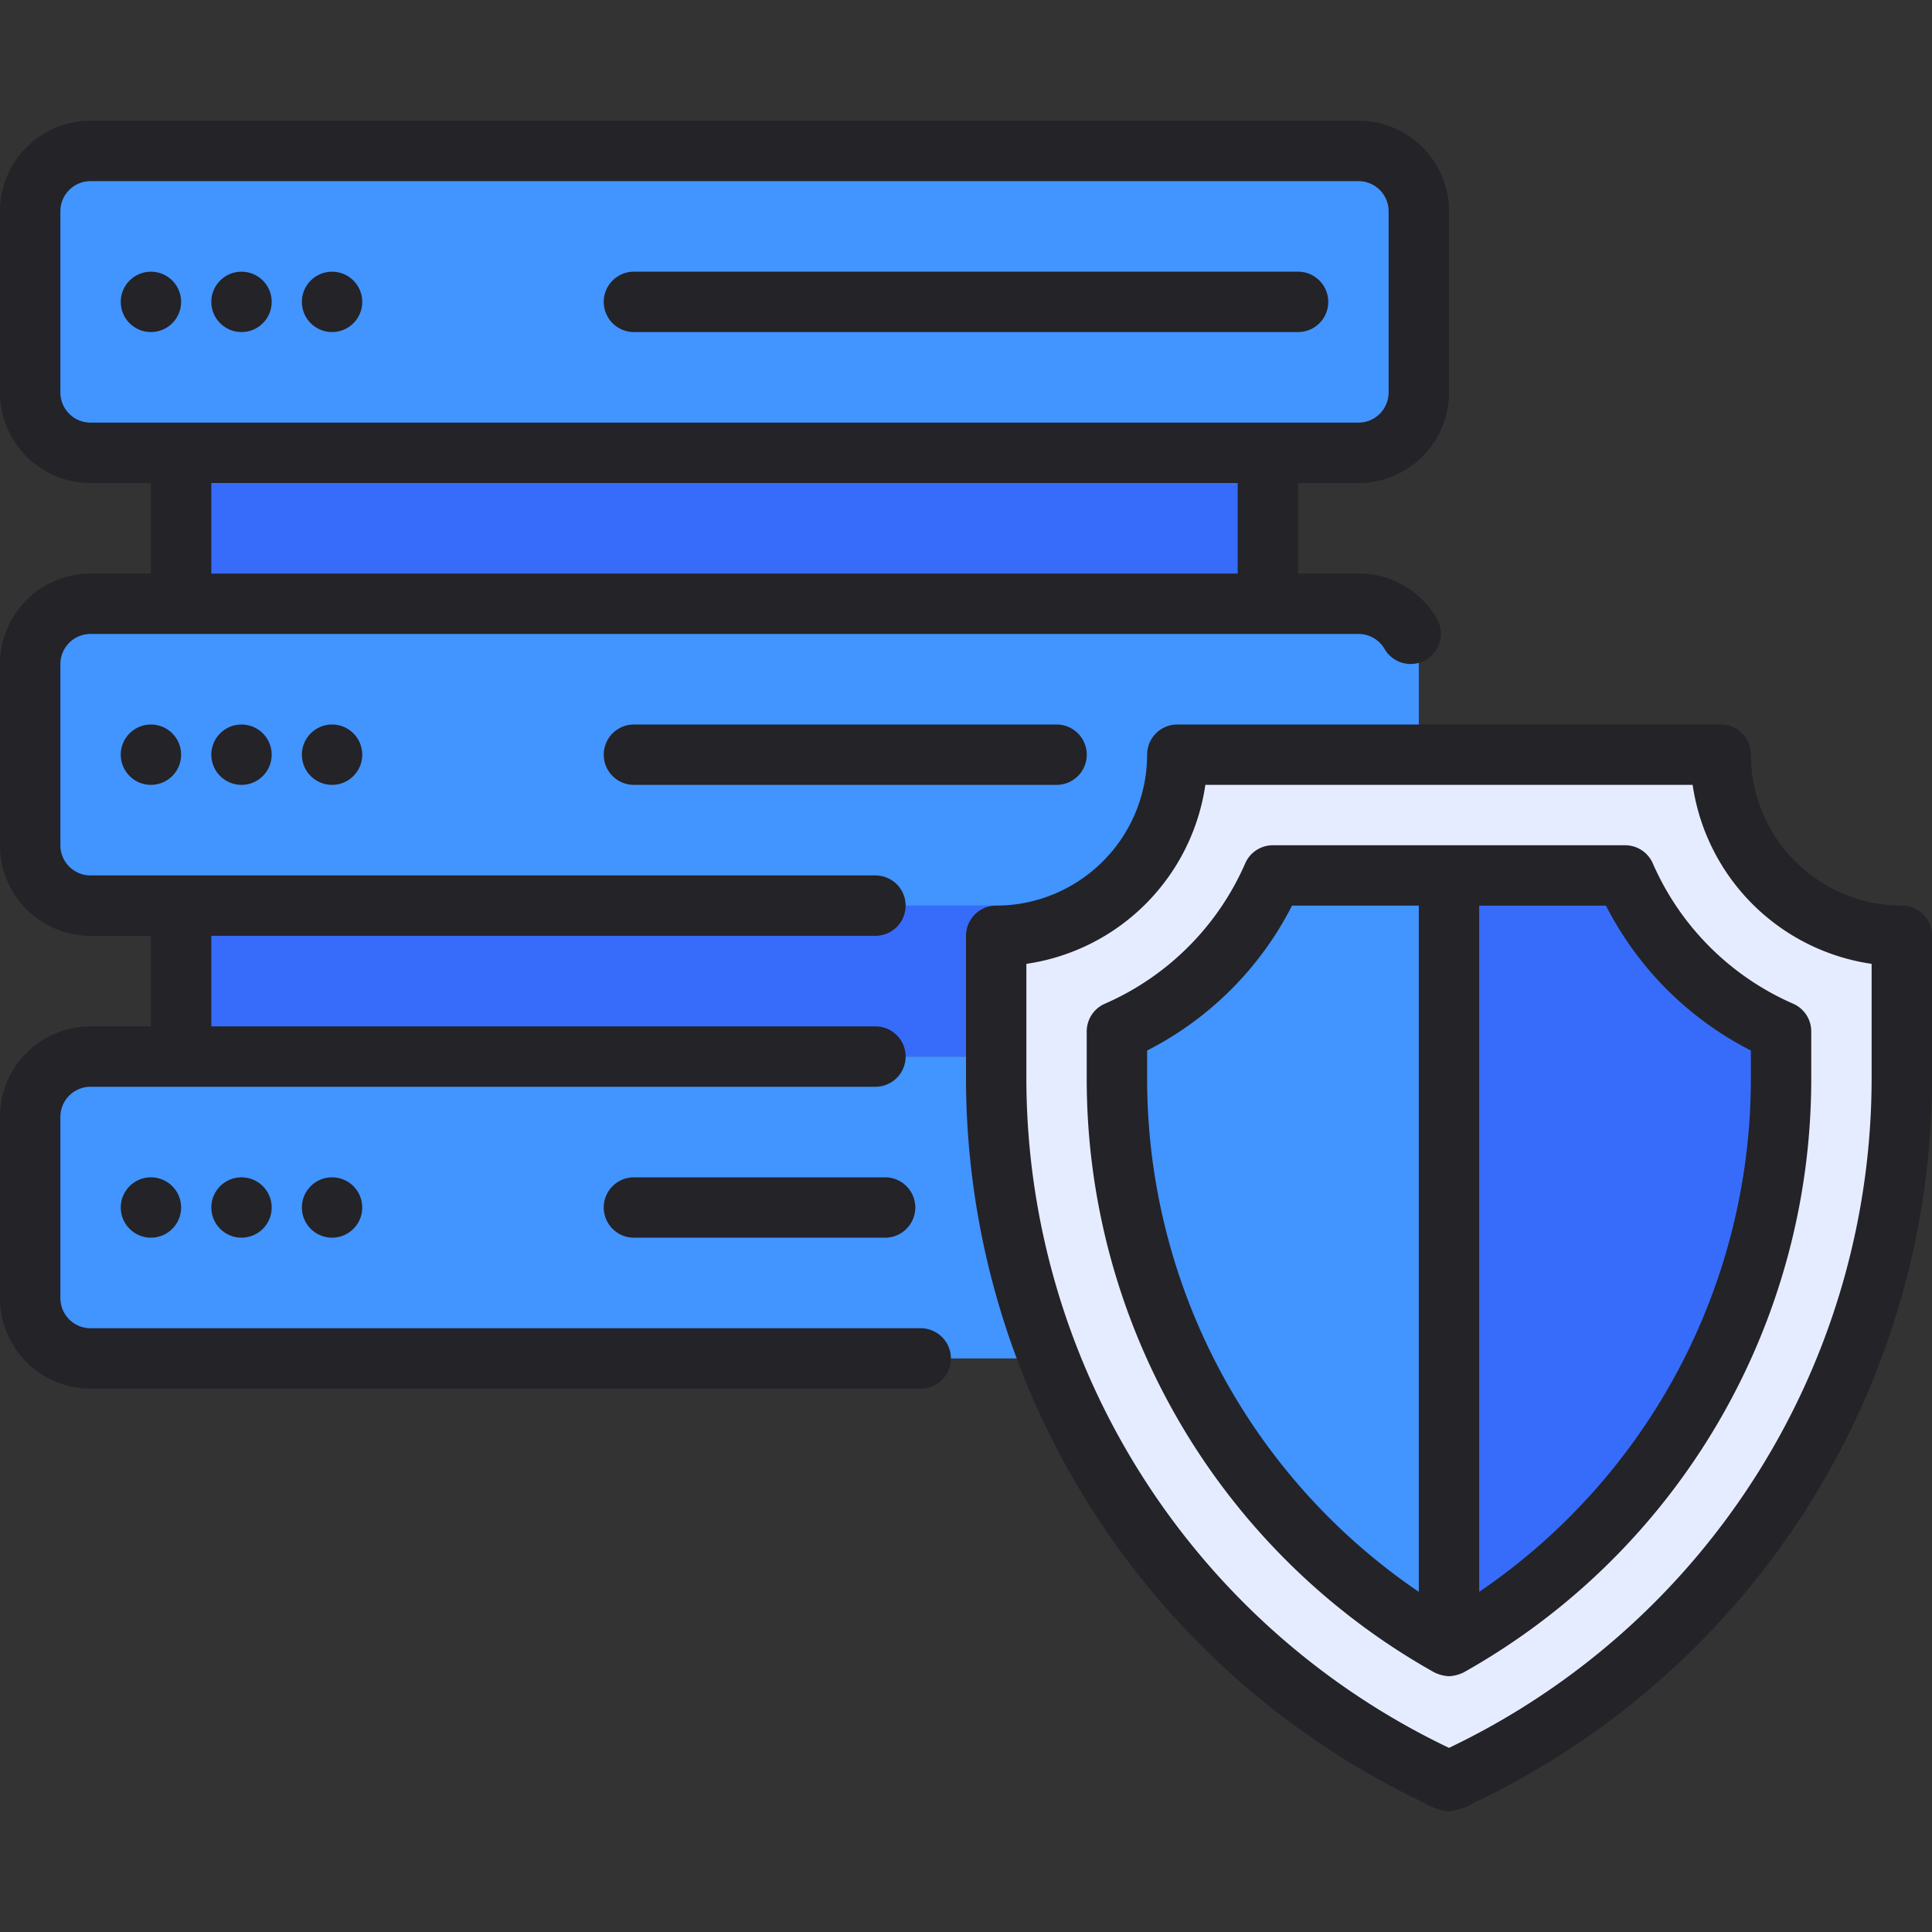 <svg xmlns="http://www.w3.org/2000/svg" viewBox="0 0 64 64"><rect x="0" y="0" width="64" height="64" fill="#333333" stroke="none"/><title>Artboard-38</title><g id="Server_shield" data-name="Server shield"><rect x="6" y="30" width="36" height="5" style="fill:#376cfb"/><rect x="6" y="15" width="36" height="5" style="fill:#376cfb"/><rect x="1" y="35" width="46" height="10" rx="2" ry="2" style="fill:#4294ff"/><rect x="1" y="20" width="46" height="10" rx="2" ry="2" style="fill:#4294ff"/><rect x="1" y="5" width="46" height="10" rx="2" ry="2" style="fill:#4294ff"/><path d="M48,59l-.386-.18A25.592,25.592,0,0,1,33,35.715V31a6.006,6.006,0,0,0,6-6H57a6.006,6.006,0,0,0,6,6v4.715a25.591,25.591,0,0,1-14.613,23.1L48,59Z" style="fill:#e6ecff"/><path d="M48,54.526A21.531,21.531,0,0,1,37,35.715v-1.55A10,10,0,0,0,42.165,29h11.67A10,10,0,0,0,59,34.165v1.55A21.538,21.538,0,0,1,48,54.526Z" style="fill:#4294ff"/><path d="M59,35.715v-1.55A10,10,0,0,1,53.835,29H48V54.526A21.538,21.538,0,0,0,59,35.715Z" style="fill:#376cfb"/><circle cx="8" cy="40" r="1" style="fill:#232328"/><circle cx="5" cy="40" r="1" style="fill:#232328"/><circle cx="11" cy="40" r="1" style="fill:#232328"/><path d="M21,39a1,1,0,0,0,0,2h8.32a1,1,0,0,0,0-2Z" style="fill:#232328"/><path d="M30.5,44H3a1,1,0,0,1-1-1V37a1,1,0,0,1,1-1H29a1,1,0,0,0,0-2H7V31H29a1,1,0,0,0,0-2H3a1,1,0,0,1-1-1V22a1,1,0,0,1,1-1H45a1,1,0,0,1,.867.5,1,1,0,0,0,1.727-1.01A2.981,2.981,0,0,0,45,19H43V16h2a3,3,0,0,0,3-3V7a3,3,0,0,0-3-3H3A3,3,0,0,0,0,7v6a3,3,0,0,0,3,3H5v3H3a3,3,0,0,0-3,3v6a3,3,0,0,0,3,3H5v3H3a3,3,0,0,0-3,3v6a3,3,0,0,0,3,3H30.5a1,1,0,0,0,0-2ZM2,13V7A1,1,0,0,1,3,6H45a1,1,0,0,1,1,1v6a1,1,0,0,1-1,1H3A1,1,0,0,1,2,13Zm5,3H41v3H7Z" style="fill:#232328"/><circle cx="8" cy="25" r="1" style="fill:#232328"/><circle cx="5" cy="25" r="1" style="fill:#232328"/><circle cx="11" cy="25" r="1" style="fill:#232328"/><path d="M36,25a1,1,0,0,0-1-1H21a1,1,0,0,0,0,2H35A1,1,0,0,0,36,25Z" style="fill:#232328"/><circle cx="8" cy="10" r="1" style="fill:#232328"/><circle cx="5" cy="10" r="1" style="fill:#232328"/><circle cx="11" cy="10" r="1" style="fill:#232328"/><path d="M21,11H43a1,1,0,0,0,0-2H21a1,1,0,0,0,0,2Z" style="fill:#232328"/><path d="M63,30a5.006,5.006,0,0,1-5-5,1,1,0,0,0-1-1H39a1,1,0,0,0-1,1,5.006,5.006,0,0,1-5,5,1,1,0,0,0-1,1v4.715A26.6,26.6,0,0,0,47.191,59.727,1.912,1.912,0,0,0,48,60a1.94,1.94,0,0,0,.812-.274A26.6,26.6,0,0,0,64,35.715V31A1,1,0,0,0,63,30Zm-1,5.715A24.587,24.587,0,0,1,48,57.9,24.587,24.587,0,0,1,34,35.715V31.929A7.015,7.015,0,0,0,39.929,26H56.071A7.015,7.015,0,0,0,62,31.929Z" style="fill:#232328"/><path d="M54.751,28.6a1,1,0,0,0-.916-.6H42.165a1,1,0,0,0-.916.6,9,9,0,0,1-4.65,4.65,1,1,0,0,0-.6.916v1.55A22.529,22.529,0,0,0,47.512,55.4a1.25,1.25,0,0,0,.487.127,1.235,1.235,0,0,0,.487-.127A22.536,22.536,0,0,0,60,35.715v-1.55a1,1,0,0,0-.6-.916A9,9,0,0,1,54.751,28.6ZM38,35.715V34.8A10.987,10.987,0,0,0,42.8,30H47V52.732A20.544,20.544,0,0,1,38,35.715Zm20,0a20.553,20.553,0,0,1-9,17.017V30h4.2A10.987,10.987,0,0,0,58,34.8Z" style="fill:#232328"/></g></svg>